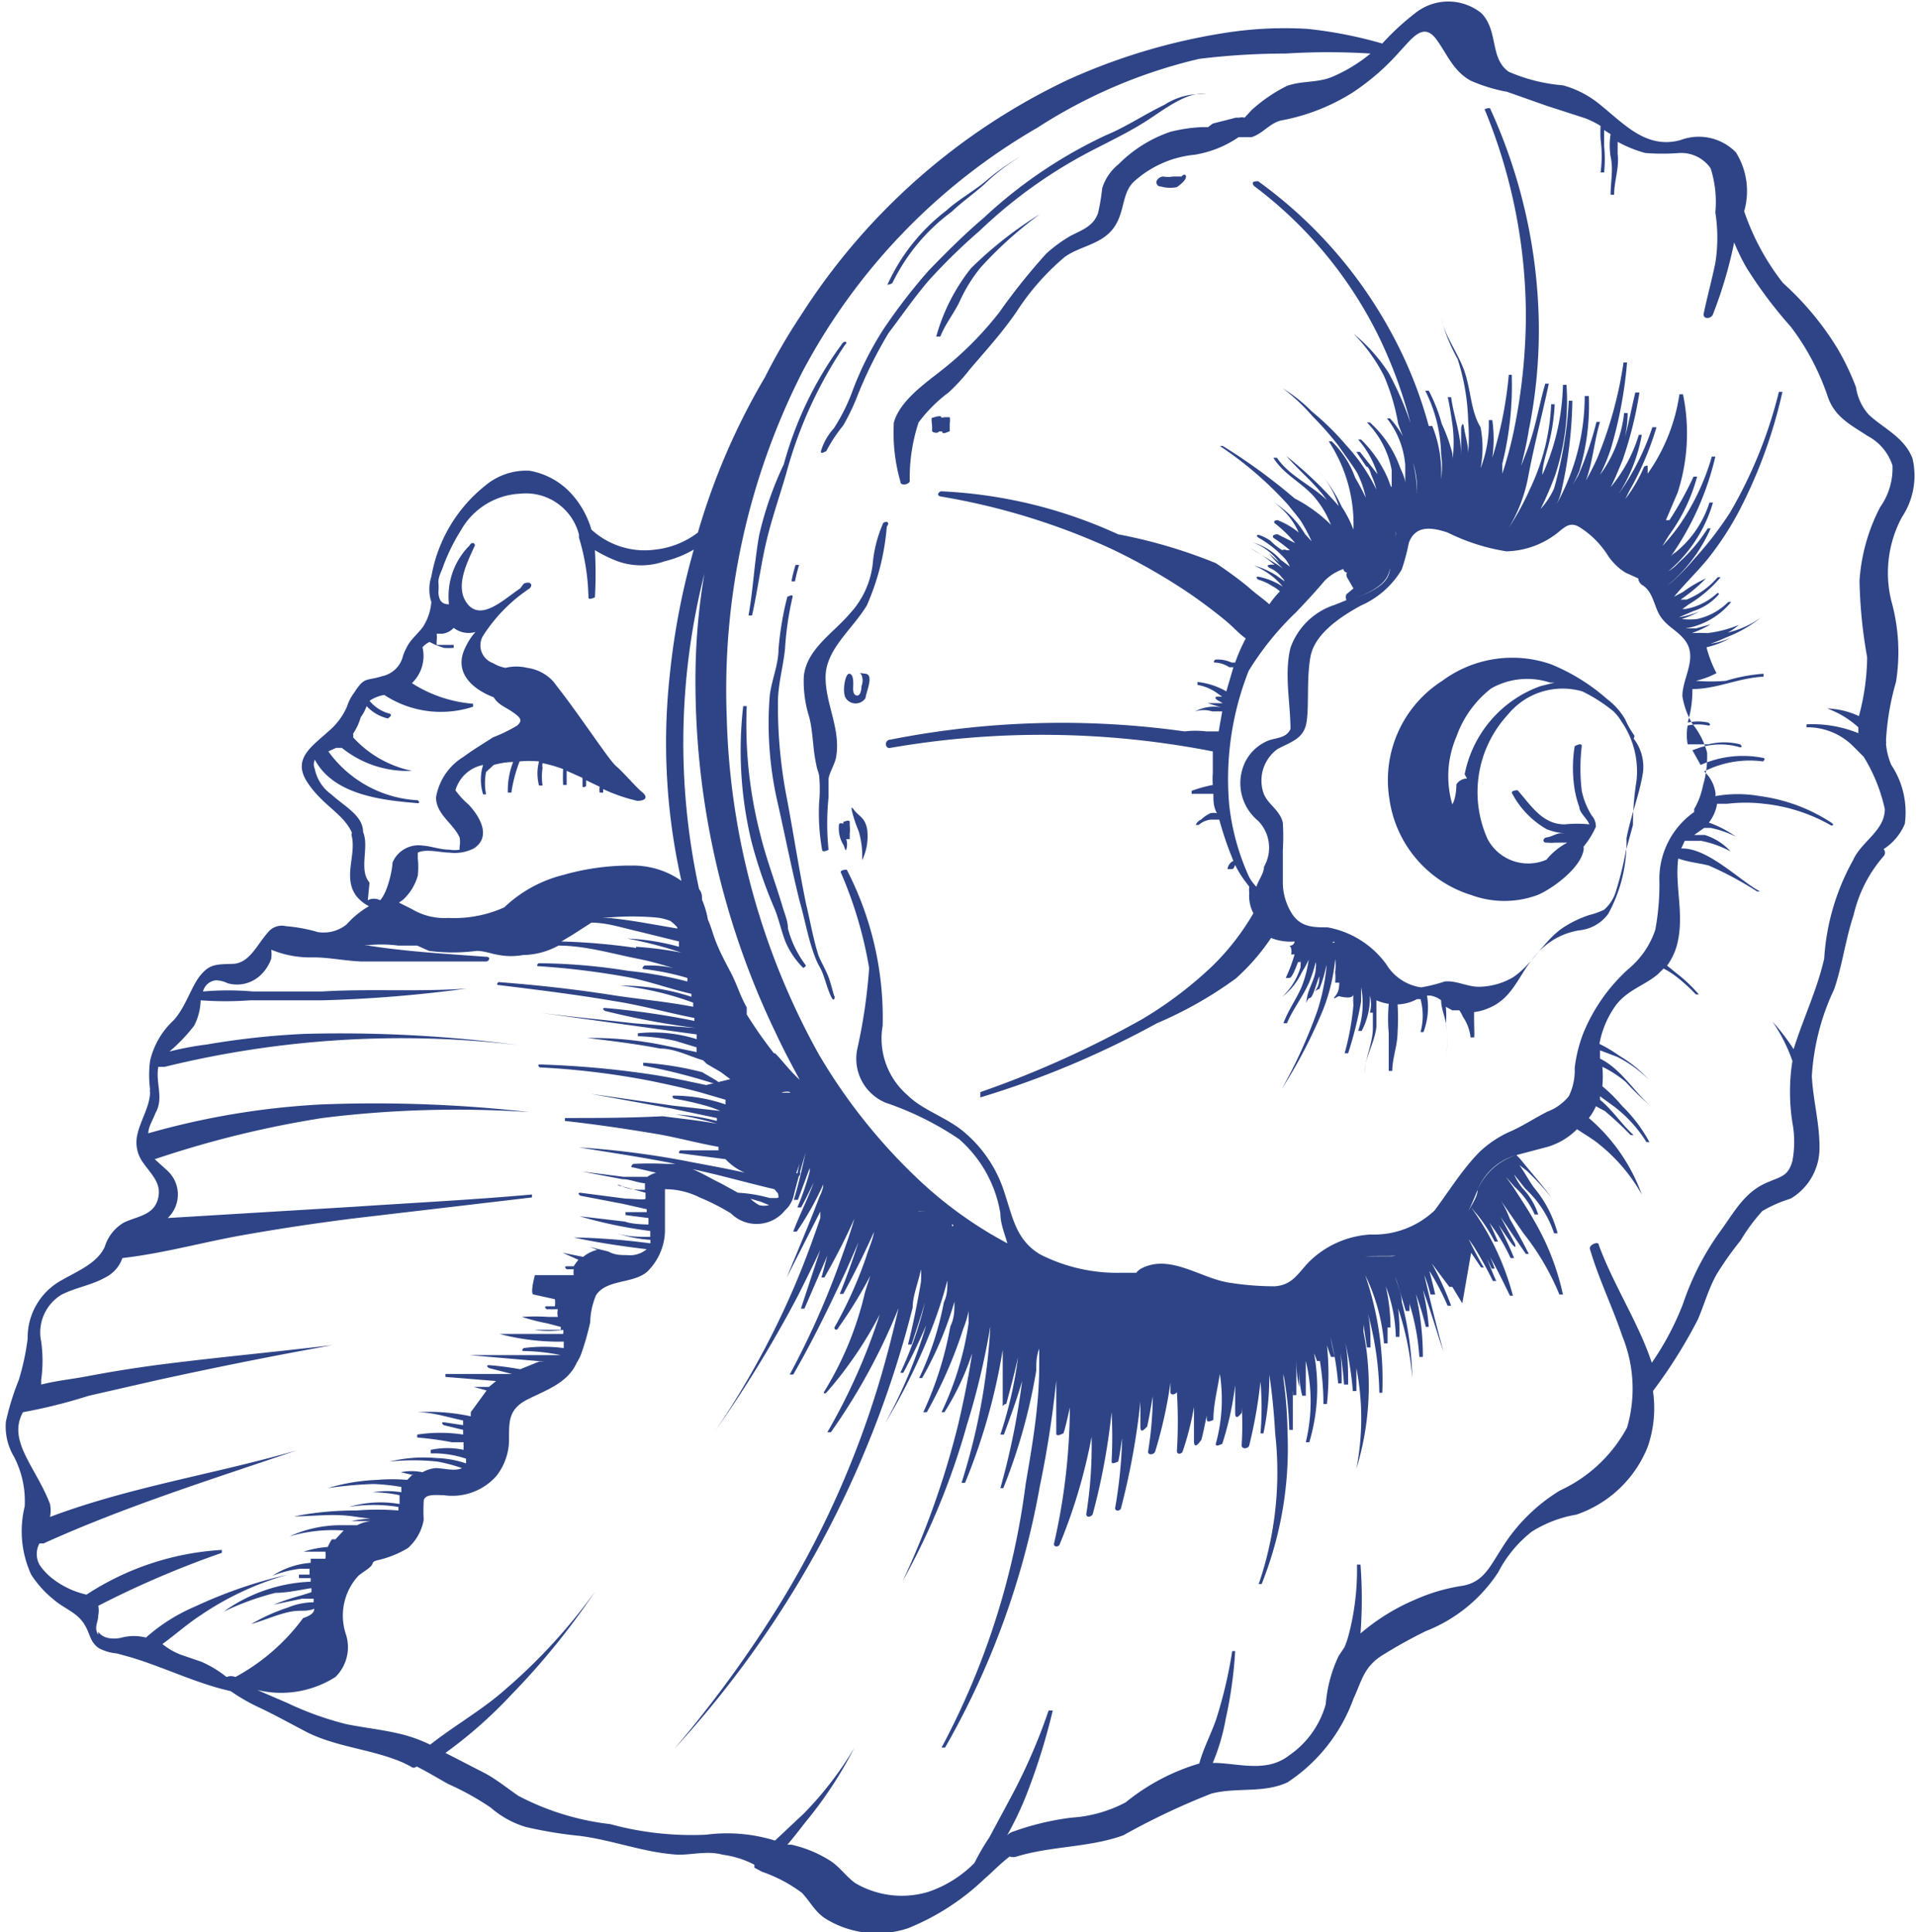 <?xml version="1.0" encoding="UTF-8"?> <svg xmlns="http://www.w3.org/2000/svg" viewBox="0 0 32.56 32.84"> <defs> <style>.cls-1{fill:#2e4487;}</style> </defs> <g id="Слой_2" data-name="Слой 2"> <g id="Layer_1" data-name="Layer 1"> <path class="cls-1" d="M15,8.91a2.19,2.19,0,0,0-.17.68,1.49,1.49,0,0,1-.39.84c-.28.33-.73.6-.78,1.06a2,2,0,0,0,.09.69c.06.23.06.46.1.7s.05.2.07.3a2.37,2.37,0,0,1,0,.46,3.59,3.59,0,0,0,.05.8c0,.06.12,0,.11,0a4.42,4.42,0,0,1,0-.89c0-.1,0-.2,0-.3s.11-.26.13-.39c.08-.48-.19-.91-.18-1.37s.46-.8.7-1.2a4.13,4.13,0,0,0,.34-1.34C15.15,8.84,15,8.86,15,8.91Z"></path> <path class="cls-1" d="M24.08.2a4.35,4.35,0,0,0-.59.54A7.24,7.24,0,0,0,22.21.49a6.54,6.54,0,0,0-1.4.07,10.29,10.29,0,0,0-2.67.8,10.93,10.93,0,0,0-4.53,4A10,10,0,0,0,13,6.41a11.45,11.45,0,0,0-1.14,2.64,1.45,1.45,0,0,1-.72.29A1.34,1.34,0,0,1,10.05,9a1.54,1.54,0,0,0-.36-.63A1.25,1.25,0,0,0,9,8a1.08,1.08,0,0,0-.75.25A2.53,2.53,0,0,0,7.33,9.8a.7.7,0,0,0,0,.43v0a.91.91,0,0,1-.14.42c-.07.1-.18.19-.25.3a1.11,1.11,0,0,0-.09.19.46.46,0,0,1-.35.35c-.28.09-.3,0-.48.28A.77.77,0,0,0,5.9,12a1.13,1.13,0,0,1-.32.43c-.27.25-.62.46-.36.86s.61.53.76.86a.11.11,0,0,0,0,.07c.07.32-.15.69.07,1a.63.63,0,0,0,.22.18h0a1.57,1.57,0,0,0-.38.31.62.62,0,0,1-.49.13,2.69,2.69,0,0,0-.54-.1h0a.3.3,0,0,0-.31.11c-.18.2-.31.52-.59.53s-.39,0-.55.19-.25.54-.46.77a1.35,1.35,0,0,0-.4.69,1.87,1.87,0,0,0,0,.48.09.09,0,0,0,0,.05c0,.23-.16.48-.21.7a.58.58,0,0,0,.1.51c.14.2.32.35.24.62s-.36.28-.58.39a.72.72,0,0,0-.32.41c-.13.28-.46.41-.72.56a1.11,1.11,0,0,0-.59,1,4.15,4.15,0,0,1-.15.7,4.48,4.48,0,0,0-.22.71,1,1,0,0,0,.14.6,1.64,1.64,0,0,1,.18.84,1.77,1.77,0,0,0,.11,1.16,1.79,1.79,0,0,0,.39.43c.16.14.36.2.49.38s.1.32.27.44a.8.8,0,0,0,.31.09l.25.07c.56.17,1.1.44,1.68.57a3.2,3.2,0,0,0,.51.29c.27.13.54.28.81.42.52.25,1.1.28,1.62.51l.12.06a.07.07,0,0,0,.1,0c.18.09.36.2.54.3a4.57,4.57,0,0,1,.72.4,1.61,1.61,0,0,0,.6.33,7.19,7.19,0,0,0,.91.15c.56.07,1.11.29,1.68.32.25,0,.5-.07.75,0a1.61,1.61,0,0,1,.54.17,0,0,0,0,0,0,.05h0l.13.07a2.46,2.46,0,0,1,.68.36c.15.16.22.33.42.45a1.67,1.67,0,0,0,1.38.15,4.09,4.09,0,0,0,1.3-.84c.14-.12.28-.27.43-.38a.17.17,0,0,0,.12,0c.59-.18,1.23-.15,1.81-.36a12.08,12.08,0,0,1,1.5-.71c.44-.11.88,0,1.29-.19A2.87,2.87,0,0,0,23,28.87c.14-.3.17-.52.46-.72a8.35,8.35,0,0,1,.77-.43,2.6,2.6,0,0,0,1.23-1,2.11,2.11,0,0,1,.57-.69,2.07,2.07,0,0,1,.76-.29A2,2,0,0,0,28,24.59a2,2,0,0,0,.09-.95,8.46,8.46,0,0,0,.76-1.21c.11-.25.18-.52.32-.77a5.56,5.56,0,0,1,.41-.58,3.08,3.08,0,0,1,.37-.5,2.26,2.26,0,0,1,.48-.21,1,1,0,0,0,.49-.88c0-.41-.11-.8-.13-1.2a4,4,0,0,1,.38-1.48c.14-.41.19-.84.33-1.26a2.31,2.31,0,0,1,.51-1,.09.09,0,0,0,0-.12.94.94,0,0,0,.36-.43,1.45,1.45,0,0,0-.23-1,1.19,1.19,0,0,1-.09-.36.09.09,0,0,0,0-.05v0a4.4,4.4,0,0,1,.17-1,3.22,3.22,0,0,0-.08-1.38,2,2,0,0,1,.18-1.42,1.27,1.27,0,0,0,.18-1c-.14-.36-.48-.5-.74-.74a.89.89,0,0,1-.22-.47,4.29,4.29,0,0,0-.31-.65,5,5,0,0,0-.93-1.12,4.11,4.11,0,0,1-.66-1.22,1.24,1.24,0,0,0-.14-1,.88.88,0,0,0-.94-.21c-.61.17-1-.32-1.43-.65a1.69,1.69,0,0,0-.57-.28,2.89,2.89,0,0,1-.92-.23c-.33-.23-.17-.7-.47-1A.9.9,0,0,0,24.08.2ZM6.28,15c-.19-.22,0-.6-.11-.86l0,0c0-.28-.31-.43-.54-.64a.7.7,0,0,1-.28-.43.2.2,0,0,1,0-.16c.32.6,1.14.69,1.75.74,0,0,.05,0,0-.05a2,2,0,0,1-1.52-.83l.13-.06.1,0A1.77,1.77,0,0,0,7,13.1s.06,0,0,0a1.86,1.86,0,0,1-1-.57.13.13,0,0,0,0-.06l0,0a1,1,0,0,0,.13-.28A.75.75,0,0,0,6.23,12a.71.71,0,0,0,.36.21s.12-.07,0-.09a.66.66,0,0,1-.31-.21.63.63,0,0,1,.25-.1,1.75,1.75,0,0,0,1.51.2s0-.05,0-.05A2.26,2.26,0,0,1,7,11.61.64.64,0,0,0,7.18,11l0,0a.34.34,0,0,1,.12-.09l.1.05.14.05a1,1,0,0,0,.17,0s0,0,0-.05l-.07,0-.09,0-.07,0-.06,0,0-.07a.43.43,0,0,0,0-.12h.1a.32.32,0,0,0,.19-.1l0,0a.41.41,0,0,0,.37.07,1.06,1.06,0,0,0-.17.26c-.21.42.11.71.48.85.08.13.19.16.32.25s.18.14.08.23a2.6,2.6,0,0,1-.41.2c-.17.11-.34.21-.5.33a1,1,0,0,0-.47.69c0,.29.29.44.4.68a.43.43,0,0,1,0,.16s0,.06,0,.05a.49.49,0,0,1-.17,0c-.16,0-.31-.06-.46-.07a.48.48,0,0,0-.51.29c0,.11-.08.5-.21.64a.22.22,0,0,0-.21,0Zm2.41-3.71ZM7,15.45l-.22-.11.07-.05a.88.88,0,0,0,.25-.41,1.35,1.35,0,0,0,0-.29s0-.07,0-.1v0h0c.14-.07.39,0,.54,0a.72.72,0,0,0,.41-.07c.31-.2.1-.55-.09-.75a1.26,1.26,0,0,1-.22-.24A.61.61,0,0,1,8.21,13a.84.84,0,0,0,0,.5s.05,0,.05,0a1,1,0,0,1,0-.38L8.39,13a1.26,1.26,0,0,1,.33-.05,1.33,1.33,0,0,0-.09.52s.06,0,.06,0a2.44,2.44,0,0,1,.14-.53,1.76,1.76,0,0,1,.33,0h0a.81.81,0,0,0,0,.41s.06,0,.06,0a1,1,0,0,1,0-.3.19.19,0,0,1,0-.08,2.3,2.3,0,0,1,.35.1,2.45,2.45,0,0,0,0,.27s.06,0,.06,0,0-.16,0-.24l.27.12s0,.1,0,.14.06,0,.06,0v-.1l.23.11a.36.36,0,0,0,0,.1s.06,0,.06,0v-.06a2.86,2.86,0,0,0,.58.2c.14,0,.19-.06.08-.15s-.32-.34-.44-.44-.6-.84-1-1.35l-.06-.08h0a.73.73,0,0,0-.45-.24.78.78,0,0,0-.37,0h0a.6.6,0,0,1-.21-.08.32.32,0,0,1-.18-.45A2.72,2.72,0,0,1,9,10c.07-.07,0-.13-.1-.08L8.84,10c-.26.17-.65.56-.89.27s0-.73.12-1c0-.05-.06-.06-.09,0a1.22,1.22,0,0,0-.35,1c-.11,0-.17-.05-.18-.2a1.1,1.1,0,0,0,0-.18c0-.1.06-.19.09-.29A3.37,3.37,0,0,1,7.84,9a1.22,1.22,0,0,1,1-.61.93.93,0,0,1,1,.7.17.17,0,0,0,0,.05A3.72,3.72,0,0,1,10,10.15c0,.06.11,0,.11,0a7.18,7.18,0,0,0,0-.8,2.35,2.35,0,0,0,.39.19,1.19,1.19,0,0,0,.79,0,1.87,1.87,0,0,0,.5-.2,12.35,12.35,0,0,0-.41,2.15,10.65,10.65,0,0,0,.2,3.48,1.43,1.43,0,0,0-.85-.26,4.11,4.11,0,0,0-1.16.16,2.23,2.23,0,0,0-1,.55,2.07,2.07,0,0,1-.95.18A1.08,1.08,0,0,1,7,15.45Zm6.4,3.12s0,0-.09,0S13.43,18.53,13.43,18.57Zm.18.22h0a.1.1,0,0,1-.05,0,.1.1,0,0,0,.05,0Zm-.87,1.57.21.06.15.06a.33.33,0,0,1-.17,0A.72.72,0,0,1,12.74,20.36Zm.49,0-.12,0a2.44,2.44,0,0,0-.54-.09h0l-.29-.16c-.15-.07-.31-.17-.48-.24.47.1.92.23,1.39.34l.06.07A.31.31,0,0,1,13.23,20.35Zm.95-.87a0,0,0,0,1,0,0v0Zm-2-2.42,0,0Zm0,.05h0Zm.38,1.27a1.76,1.76,0,0,1,.09.2h0A1.76,1.76,0,0,0,12.63,18.38Zm1,1.55h0l.06-.17a2,2,0,0,0-.05.24S13.6,20,13.6,19.93Zm0-.16v0S13.59,19.78,13.59,19.77Zm2.07.81h0a.17.17,0,0,1,.12,0A.26.26,0,0,0,15.66,20.58Zm-.11,0,0,0,0,0h0Zm.85.41s0,0,0,0,0,0,0,0a.44.44,0,0,1,.07.19A.44.44,0,0,0,16.4,21Zm.2.07a0,0,0,0,1,.06,0A0,0,0,0,0,16.6,21.06Zm7.12.28c-.16,0-.31,0-.47,0C23.41,21.34,23.56,21.35,23.72,21.34ZM16.34,21a.37.37,0,0,0,0-.15.08.08,0,0,0-.06,0,.08.08,0,0,1,.06,0A.37.37,0,0,1,16.34,21Zm-.16-.13h0s0-.05,0-.07,0-.05-.05-.05,0,0,.05.05S16.17,20.83,16.18,20.85Zm-.86-.57h0Zm-1.91-1.67s.07,0,.08,0S13.45,18.6,13.41,18.61Zm-.14-.36s-.08,0-.12,0,.11,0,.12,0,.06,0,.07,0S13.3,18.25,13.27,18.25Zm-.11-.36a7.37,7.37,0,0,1-.47-.67l0-.12c-.11-.19-.17-.4-.27-.59s-.17-.32-.24-.49-.09-.28-.15-.41a1.52,1.52,0,0,0-.1-.34c0-.06,0-.12-.05-.18a11.7,11.7,0,0,1,.09-5.36,10.83,10.83,0,0,0-.15,1.61,13.77,13.77,0,0,0,1.37,6.21c.12.26.26.52.4.78C13.41,18.19,13.28,18,13.16,17.89Zm-2.35-1.8A10.72,10.72,0,0,0,9.54,16l.2-.12.31-.2,0,0c.27,0,.53.09.8.15l.69.17a.29.29,0,0,0,0,.09,3.93,3.93,0,0,0-.88-.14s-.05,0,0,0a6.89,6.89,0,0,1,.92.24v0A6.18,6.18,0,0,0,10.81,16.09Zm.7-.33-.58-.1q-.35-.06-.69-.09l.13,0a4.7,4.7,0,0,1,.75,0,.9.9,0,0,1,.27.06A.66.66,0,0,1,11.51,15.76Zm-9.84,12c-.08-.12,0-.21,0-.33a.41.41,0,0,0,0-.16,16.18,16.18,0,0,1,2.1-.9s0-.06,0-.05a4.7,4.7,0,0,0-2.3.76l0,0a1.46,1.46,0,0,1-.6-.29,1,1,0,0,1-.2-.22.38.38,0,0,1,0-.36l.07,0c1.39-.63,2.86-1.09,4.3-1.58,0,0,0,0,0,0-1.38.4-2.84.62-4.19,1.13a.57.57,0,0,0,0-.22C.61,24.93.12,24.49.39,24h0a9.17,9.17,0,0,0,1.12-.28l1.14-.26c1-.22,2-.42,3-.6,0,0,0,0,0,0-1,.12-2,.21-3,.34-.37.05-.75.11-1.12.18s-.55.08-.83.15l0-.08a2.35,2.35,0,0,0,0-.65A.75.75,0,0,1,1.05,22c.24-.12.51-.16.74-.29a.58.58,0,0,0,.29-.33h0c.7-.08,1.37-.27,2.05-.39s1.23-.2,1.85-.28l3.06-.36s0-.06,0-.05c-1,.09-2,.14-3.05.21l-3.14.19a.55.55,0,0,0,0-.8l-.22-.2A17.34,17.34,0,0,1,5.48,19,18.41,18.41,0,0,1,9,18.9s.05,0,0,0a23.37,23.37,0,0,0-3.55-.13,13.2,13.2,0,0,0-2.93.49c0-.11.08-.23.12-.34.15-.26,0-.51.05-.79v0H2.8a16.88,16.88,0,0,1,6-.37s0,0,0,0a23.06,23.06,0,0,0-3.62-.19,13.37,13.37,0,0,0-1.66.18,5.23,5.23,0,0,0-.64.12,2.89,2.89,0,0,0,.42-.44A1,1,0,0,0,3.41,17,5.73,5.73,0,0,0,4.25,17l1.22,0a22.45,22.45,0,0,0,2.46-.2s0,0,0,0c-.82.06-1.64,0-2.46.05H4.3a4.85,4.85,0,0,0-.85,0,.25.25,0,0,1,.22-.19.49.49,0,0,1,.2.05.58.58,0,0,0,.57-.15.69.69,0,0,0,.17-.27.66.66,0,0,0,0-.15,1.72,1.72,0,0,0,.71.13c.27,0,.55.06.82.07.71,0,1.41,0,2.12,0,.05,0,.09-.08,0-.08-.69-.05-1.37-.09-2-.19l-.13,0,.06,0a2.26,2.26,0,0,1,.58,0l.32,0,.2.09a3.13,3.13,0,0,0,.81,0c.13,0,.25.05.38.07a1.14,1.14,0,0,0,.41,0,1.28,1.28,0,0,0,.6-.16c.46,0,.92.14,1.38.23.26.05.52.14.78.21v0h0a1.86,1.86,0,0,0-.7-.1s-.07.06,0,.06a4.29,4.29,0,0,1,.73.15.13.13,0,0,1,0,.06,6.55,6.55,0,0,0-1-.18,9.87,9.87,0,0,0-1.53-.13s-.05.05,0,.05a13.22,13.22,0,0,1,1.54.19c.35.07.71.2,1.06.28v.05a3.87,3.87,0,0,0-1.21-.19s-.06,0,0,0a5.1,5.1,0,0,1,1.24.29s0,0,0,.07c-.46-.09-.94-.13-1.38-.2-.64-.1-1.28-.17-1.93-.22,0,0-.05.05,0,.05.65.08,1.31.16,1.95.27.46.07.92.2,1.38.29v.05a13.25,13.25,0,0,0-1.52-.22s-.07,0,0,.05a13.47,13.47,0,0,0,1.54.29v0l-1.05-.08c-.53-.06-1.07-.11-1.6-.18,0,0-.06,0,0,0l2.67.37v.08a2.48,2.48,0,0,0-1-.1s0,0,0,.05a3.4,3.4,0,0,1,.64.08l.36.11a.24.24,0,0,0,0,.08l-.58-.12a6.1,6.1,0,0,0-1.28-.12s-.06,0,0,0c.41.05.83.1,1.24.18.25,0,.49.13.73.2l0,0,.06.06.24.14.16.12h0l.27.08h0l-.27-.08v0s0,.1,0,.17,0-.11,0-.17L12,18.44c-.33-.07-.65-.14-1-.19a16.14,16.14,0,0,0-1.83-.16s-.05,0,0,.05a13.36,13.36,0,0,1,1.89.23c.29.06.57.12.86.2l.41.12a.54.54,0,0,0,0,.08h0a2.71,2.71,0,0,0-.88-.15s-.05,0,0,.05a5.23,5.23,0,0,1,.54.12,1.84,1.84,0,0,1,.25.09s0,0,0,0l-.8-.09-1.4-.2s-.07,0,0,0l1.38.25.76.16a.09.09,0,0,1,0,.05,3.4,3.4,0,0,0-.7-.11s0,0,0,0a5.25,5.25,0,0,1,.71.16v0c-.31-.06-.63-.09-.93-.13C10.67,19,10.14,19,9.6,19c0,0,0,0,0,.05.54.06,1.08.14,1.61.23.33.06.66.15,1,.21l0,.06c-.22,0-.45,0-.65,0,0,0-.05.05,0,.05l.77.1a.94.94,0,0,0,.33.23c-.35-.08-.71-.14-1.06-.21a14.85,14.85,0,0,0-1.76-.22s-.05,0,0,0c.55.09,1.1.17,1.64.28l-.15,0a5.66,5.66,0,0,0-.57,0s-.07.06,0,.06l.39.09A.48.48,0,0,0,11,20l-.4,0-.71-.09s-.06,0,0,0l.69.13c.13,0,.25.06.38.07l0,.11c-.13,0-.26,0-.39-.06s-.06,0,0,0l.4.11s0,.07,0,.1-.23,0-.34,0l-.77-.1s-.06,0,0,.05l.73.14.4.09v.05h-.36s0,0,0,.05l.39.05s0,.11,0,.11-.27,0-.4-.05l-.77-.09s-.06,0,0,0a7.73,7.73,0,0,0,1.2.25v.1c-.21,0-.41,0-.62-.08,0,0-.06,0,0,0a2.21,2.21,0,0,0,.62.13.13.13,0,0,1,0,.06,11.38,11.38,0,0,0-1.3-.1s-.05,0,0,0c.41.09.83.15,1.24.2a.44.44,0,0,1-.33.1c-.11,0-.21,0-.32-.06l-.32-.08s-.07,0,0,0l.13.05a.6.6,0,0,0-.24.12l-.35-.07s-.06,0,0,0l.27.12a.76.76,0,0,0-.08.11l-.12,0s-.06,0,0,.05l.12,0a.36.36,0,0,0,0,.1H9.09S9,22,9.07,22l.36.08a.49.49,0,0,1,0,.12H9.29s-.06,0,0,.05l.19,0a.31.31,0,0,0,0,.13l-.17,0a3.27,3.27,0,0,0-.44,0s-.05,0,0,0a3.39,3.39,0,0,0,.43.11l.23.06v.05l-.45,0s-.05,0,0,0a1.63,1.63,0,0,0,.49,0,.15.15,0,0,1,0,.07l-.41,0c-.22,0-.45,0-.67,0,0,0-.05,0,0,0a3.92,3.92,0,0,0,1.09.13l0,.11a2.59,2.59,0,0,0-.68,0s-.06.05,0,.05a3.38,3.38,0,0,1,.63.07l0,0c-.52,0-1,0-1.55,0,0,0,0,0,0,0l1.27.11-.09,0-.32.13a5.15,5.15,0,0,0-.53-.07s-.07,0,0,.05l.39.1h0c-.38,0-.76,0-1.13,0,0,0,0,.05,0,.05l.86.07-.12.1-.26,0s0,0,0,0l.22.06L8,24a.8.8,0,0,0-.3-.06s0,0,0,0A.77.77,0,0,1,8,24l0,.07A3.32,3.32,0,0,0,7.09,24s0,0,0,0c.27,0,.53.09.78.14,0,0,0,.05,0,.08l-.33-.05s-.06,0,0,.05l.33.08s0,.06,0,.08a2.56,2.56,0,0,0-.78,0s0,0,0,.05a5.59,5.59,0,0,1,.59.08l.2,0a.17.17,0,0,0,0,.07.13.13,0,0,0,0,.06,1.32,1.32,0,0,0-.56,0s0,.06,0,.06a1.71,1.71,0,0,1,.6.09s0,.06,0,.08a1.69,1.69,0,0,0-.49-.09,2.45,2.45,0,0,0-.81.06s0,.05,0,0a3.75,3.75,0,0,1,.82,0,2.75,2.75,0,0,1,.41.11h0c-.12.06-.31,0-.45,0a.57.57,0,0,0-.22.07.94.94,0,0,0-.37,0s-.05,0,0,0l.22.05H7l-.08.08a3,3,0,0,0-.51,0,3.36,3.36,0,0,0-.84.14s0,.05,0,0a6.85,6.85,0,0,1,.78-.07,3.56,3.56,0,0,1,.47.05l0,.09a1.61,1.61,0,0,0-.49,0s0,0,0,0a2.31,2.31,0,0,1,.46.05l0,.08a.64.64,0,0,1,0,.07,1.91,1.91,0,0,0-.86.05s0,.05,0,0a2.61,2.61,0,0,1,.84,0s0,0,0,.06a4.35,4.35,0,0,0-.71,0,5.36,5.36,0,0,0-1.06.1s0,0,0,0c.32,0,.65-.05,1,0s.48.06.73.08a.05.05,0,0,0,0,0h0a1.77,1.77,0,0,0-.76,0s0,0,0,0l.33,0a.68.68,0,0,0-.23.07l-.29,0a2.11,2.11,0,0,0-.86.19s0,0,0,0a2.61,2.61,0,0,1,.92-.1l-.14.15-.23,0s0,0,0,0l.17,0a.83.83,0,0,0-.07.13,1.75,1.75,0,0,0-.41.08,0,0,0,0,0,0,0h.37a.5.5,0,0,1,0,.12H5.13s0,0,0,0l.15,0v.07a1.36,1.36,0,0,0-.65.22s0,0,0,0a1.91,1.91,0,0,1,.47-.12h.16s0,.07,0,.1l-.18,0s0,.06,0,.06h.2v.06a2.72,2.72,0,0,0-1.48.51s0,0,0,0a4.63,4.63,0,0,1,.88-.32c.2,0,.41-.05.61-.08a.19.19,0,0,1,0,.07l-.16.05a4.5,4.5,0,0,0-.48.16s0,.05,0,0l.48-.1.2,0,0,.06a1.19,1.19,0,0,0-.44.09,3.17,3.17,0,0,0-.62.28s0,0,0,0c.21-.06.41-.15.62-.2s.3,0,.45-.06c0,.08-.08.12-.19.16A3.48,3.48,0,0,1,4,28.5a.2.2,0,0,0-.15,0,1.9,1.9,0,0,0-.43-.26l-.35-.12a1.15,1.15,0,0,1-.31-.18c.22-.16.42-.34.65-.49a5.12,5.12,0,0,1,1.48-.69s0-.06,0,0a7.87,7.87,0,0,0-1.57.54,3.06,3.06,0,0,0-.84.53.82.82,0,0,0-.41,0C2,27.85,1.77,27.88,1.67,27.73Zm10.86-9.18h0ZM24.41.67c.19.26.28.53.58.7a2.77,2.77,0,0,0,.62.19l.68.24.65.21a1.58,1.58,0,0,1,.26.13,2.08,2.08,0,0,0,0,.23,2.1,2.1,0,0,1,0,.56s.05,0,.06,0a2.26,2.26,0,0,0,0-.45c0-.08,0-.17,0-.27l.11.07a1.2,1.2,0,0,0,0,.38c.05.22,0,.43,0,.65,0,0,.06,0,.06,0,0-.23.09-.46.06-.69,0-.06,0-.13,0-.21a2.11,2.11,0,0,0,.47.19,3.71,3.71,0,0,0,.58,0,.61.61,0,0,1,.53.26,1.89,1.89,0,0,1,.08.75,2.76,2.76,0,0,1,0,.86c-.06.29-.14.58-.2.87,0,.1.14.07.16,0a7.42,7.42,0,0,0,.36-1.22,3.42,3.42,0,0,0,.21.43,7.43,7.43,0,0,0,.75,1,4.12,4.12,0,0,1,.63,1.19c.12.35.39.48.68.67a.87.87,0,0,1,.42.5,1.14,1.14,0,0,1-.21.71,3.16,3.16,0,0,0-.35,1.25,8.18,8.18,0,0,0,.13,1.3,4,4,0,0,1-.14,1,1.38,1.38,0,0,0-.54-.13s0,0,0,0a1.6,1.6,0,0,1,.53.32v.1a2.07,2.07,0,0,0-.88-.15s0,.05,0,.05a1.1,1.1,0,0,1,.78.31l.19.19a2.83,2.83,0,0,1,.36.89c0,.37-.4.55-.54.87A3.92,3.92,0,0,0,31,16.29c-.12.53-.35,1-.52,1.54a3.62,3.62,0,0,0-.36-.47s-.07,0,0,0a2.82,2.82,0,0,1,.34.67,3.36,3.36,0,0,0,0,1.05,1.78,1.78,0,0,1,0,.65c-.07.25-.18.26-.39.35-.42.16-.59.51-.84.85a4.62,4.62,0,0,0-.63,1.23,4.79,4.79,0,0,1-.53,1c-.22-.67-.65-1.32-.9-2,0-.08-.18,0-.15.07.15.51.39,1,.55,1.48a2.36,2.36,0,0,1,.08,1.55,2.46,2.46,0,0,1-1.14,1.07,3,3,0,0,0-1,1c-.19.29-.3.56-.66.62a3.11,3.11,0,0,0-.79.23,3.57,3.57,0,0,0-.94.58,7.75,7.75,0,0,0,0-1.17s-.06,0-.06,0a4.35,4.35,0,0,1-.14,1.19,1.72,1.72,0,0,1-.07.21l-.1.15a2.32,2.32,0,0,0-.22.82,1.56,1.56,0,0,1-.62.87c-.37.29-.81.15-1.24.13h-.06a3.55,3.55,0,0,0,.22-.75,7.24,7.24,0,0,0,.16-1.15s-.05,0-.05,0a7.67,7.67,0,0,1-.27,1.15c-.08.24-.22.5-.29.76a3.59,3.59,0,0,0-1.25.66,2.27,2.27,0,0,1-.92.26,4.59,4.59,0,0,0-1,.24.22.22,0,0,0-.14.14l0,0a5.85,5.85,0,0,0,.35-.71,10.75,10.75,0,0,0,.47-1.49s-.06,0-.07,0a9.88,9.88,0,0,1-.65,1.49l-.36.67a3.7,3.7,0,0,0-.25.43,2,2,0,0,1-.78.49,1.56,1.56,0,0,1-1.25-.15c-.15-.11-.26-.27-.41-.37a2.07,2.07,0,0,0-.67-.28l-.07,0c.14-.16.27-.34.37-.46a6.9,6.9,0,0,0,.77-1.19s0,0,0,0a5.85,5.85,0,0,1-.86,1.12l-.49.46A2.75,2.75,0,0,0,12,31.18,5.25,5.25,0,0,1,10.37,31a4.43,4.43,0,0,1-1.56-.48c-.19-.13-.36-.27-.56-.38l-.68-.35a7.71,7.71,0,0,0,1.13-1,12.33,12.33,0,0,0,1.41-1.74s0,0,0,0a9.46,9.46,0,0,1-1.51,1.65c-.39.35-.87.62-1.29.95a2.47,2.47,0,0,0-.54-.19c-.3-.07-.6-.1-.89-.16a5.36,5.36,0,0,1-1-.36l-.51-.22a1.72,1.72,0,0,0,1.33-.22.71.71,0,0,0,.18-.72,1,1,0,0,1,.21-1c.07-.06.15-.1.21-.16s0-.08.14-.11a1.74,1.74,0,0,0,.49-.2.83.83,0,0,0,.27-.48,3,3,0,0,1,0-.31c0-.14.22-.11.34-.11a1,1,0,0,0,.89-.32,1,1,0,0,0,.22-.65c0-.3,0-.5.32-.66s.68-.28.83-.62A.77.77,0,0,0,9.88,23a4.61,4.61,0,0,0,.15-.53,1.23,1.23,0,0,1,.1-.46c.18-.27.61-.19.86-.39a1,1,0,0,0,.31-.68c0-.15,0-.31,0-.47s0-.13,0-.19l0-.07v0a1.31,1.31,0,0,1,.59.14,3.78,3.78,0,0,1,.53.27.62.62,0,0,0,.92-.05.49.49,0,0,0,.15-.26h0l0,0c.06-.24.13-.48.2-.72-.06.27-.12.54-.2.8,0,0,.06,0,.07,0l.2-.54h0l0,0a0,0,0,0,0,0,0v.06a4.39,4.39,0,0,1-.21.61s.05,0,.06,0,.15-.28.22-.43h0c-.1.28-.24.55-.35.84,0,0,0,0,.06,0a5.27,5.27,0,0,0,.45-.8c0,.09-.05.17-.08.25-.17.45-.36.89-.54,1.33,0,0,0,0,0,0l.57-1.12,0,.11c-.15.44-.31.87-.5,1.3a14.45,14.45,0,0,1-1.28,2.31s0,0,0,0a20.61,20.61,0,0,0,1.4-2.29c.13-.26.26-.52.38-.78l-.33,1s0,0,.06,0l.39-.9-.1.37s0,0,.05,0a11.15,11.15,0,0,0,.51-1c-.08.28-.18.55-.28.83a14.09,14.09,0,0,1-.82,1.82s0,0,.06,0c.33-.57.62-1.17.9-1.77l.21-.48c-.1.3-.2.59-.32.88,0,0,0,0,.06,0,.19-.35.37-.71.53-1.07l0-.07c0,.17-.09.34-.14.51a7.21,7.21,0,0,1-.54,1.2c0,.05.05.05.07,0a7.65,7.65,0,0,0,.54-.88l-.09.28A5.63,5.63,0,0,1,14,23.66s0,.05.05,0a6.69,6.69,0,0,0,.9-1.32,10.26,10.26,0,0,1-.89,2s0,0,.06,0a10.3,10.3,0,0,0,1.15-2.11c-.1.44-.21.87-.34,1.3a16,16,0,0,1-1.69,3.75,20.3,20.3,0,0,1-1.78,2.44s0,0,0,0a17.34,17.34,0,0,0,4.05-7.5c0-.21.1-.43.14-.65a1.46,1.46,0,0,1,0,.22c-.06.35-.13.71-.22,1.06,0,0,0,0,.06,0,.08-.24.16-.48.23-.72a6.09,6.09,0,0,1-.42,1.2s0,0,.05,0q.21-.39.39-.81a8.43,8.43,0,0,1-.7,1.67s0,0,0,0a10.44,10.44,0,0,0,.82-1.68q.14-.37.24-.75c0,.13,0,.25-.06.37a5.27,5.27,0,0,1-.42,1.29s0,0,.05,0a6,6,0,0,0,.55-1.3v0c0,.14,0,.28-.07.42A5.9,5.9,0,0,1,15.69,24s0,0,.06,0a7.74,7.74,0,0,0,.62-1.42,1.71,1.71,0,0,0,.09-.3l0,.21A5.28,5.28,0,0,1,16,24s0,0,.05,0a4.5,4.5,0,0,0,.47-1c-.06.4-.14.79-.23,1.18a14.34,14.34,0,0,1-.95,2.69s0,0,0,0a12.23,12.23,0,0,0,1.09-2.65,12.86,12.86,0,0,0,.4-1.68,10.65,10.65,0,0,1-.49,2.66s.05,0,.06,0a10.26,10.26,0,0,0,.64-2.26c0,.23,0,.46,0,.68,0,0,0,0,0,0s0,.16,0,.24,0,0,.06,0c.07-.26.14-.52.2-.79A7,7,0,0,1,17,24.38s.05,0,.06,0c.11-.3.22-.6.31-.91A12.49,12.49,0,0,1,17,25.29s0,0,.05,0a9.54,9.54,0,0,0,.56-2c0-.12,0-.24.05-.37,0,.1,0,.2,0,.3,0,.68-.12,1.35-.23,2A13,13,0,0,1,16,29.7s0,0,.06,0a13.76,13.76,0,0,0,1.61-4.44,17.75,17.75,0,0,0,.28-1.8c0,.3,0,.6,0,.9,0,.07.11,0,.12,0s.08-.29.11-.44V24a10.55,10.55,0,0,1-.27,2.24c0,.06.09.05.1,0a9.24,9.24,0,0,0,.54-1.82,7.28,7.28,0,0,1-.09,1.31c0,.07.09.05.11,0A11.09,11.09,0,0,0,18.89,24a7.85,7.85,0,0,1,0,.84c0,.06.1,0,.11,0s.05-.27.07-.4a8.13,8.13,0,0,1-.12,1.19c0,.06.09.05.1,0a12.26,12.26,0,0,0,.33-1.81c0,.15,0,.29,0,.43s.1,0,.11,0,.07-.34.1-.52a6.07,6.07,0,0,1-.08.94c0,.07.1.05.12,0a7.62,7.62,0,0,0,.26-1.17v.16c0,.05.07.05.11,0a8.19,8.19,0,0,1,0,1c0,.07.09.05.1,0a4.85,4.85,0,0,0,.19-.75h0c0,.19,0,.38,0,.57s.11,0,.12,0,.07-.29.1-.44a.28.28,0,0,0,0,.09c0,.06.11,0,.11,0,0-.26.07-.52.11-.78a2.82,2.82,0,0,1-.07,1.19c0,.06.09,0,.11,0a5.34,5.34,0,0,0,.22-1c0,.15,0,.31,0,.47s.11,0,.11,0a.86.86,0,0,0,0-.13,5.27,5.27,0,0,1,0,.68c0,.08.12.06.13,0a8.15,8.15,0,0,0,.19-1.08,5.17,5.17,0,0,1,0,.88s.05,0,.05,0a4.62,4.62,0,0,0,.1-1c.05.33.08.65.1,1a5.86,5.86,0,0,1-.28,2.56s.05,0,.05,0a6.2,6.2,0,0,0,.44-2.56,7.28,7.28,0,0,0-.07-.93l0,0v-.08a6.13,6.13,0,0,1,.1.95s.06,0,.06,0c0-.22,0-.44,0-.66a.17.17,0,0,1,0,.07s.06,0,.06,0c0-.23,0-.47,0-.7,0,.18,0,.37.05.56,0,0,0,0,0,0s0-.25,0-.39c0,.18,0,.35.05.54,0,0,.06,0,.06,0,0-.19,0-.39,0-.59a2.93,2.93,0,0,1,0,1.38s0,0,.06,0a3.22,3.22,0,0,0,.08-1.51,1.12,1.12,0,0,1,.05.13s0,0,.05,0a4.49,4.49,0,0,1,.06.73s.05,0,.06,0a4.89,4.89,0,0,0,0-1,1.59,1.59,0,0,0,.07.2s.06,0,.06,0-.05-.22-.07-.33a4.88,4.88,0,0,1,.13.78s.06,0,.06,0c0-.23,0-.45-.05-.67a5.43,5.43,0,0,1,.09.69s.07,0,.07,0c0-.24,0-.48-.05-.72a5.74,5.74,0,0,1,.13.83s.06,0,.06,0,0-.26,0-.39a4.47,4.47,0,0,1,0,1.71s0,0,0,0A4.78,4.78,0,0,0,23,22h0l0,.09c0,.05,0,.09,0,.13v0c0,.14.07.28.11.43s.06,0,.06,0,0-.09,0-.14l.06.39s.06,0,.06,0c0-.23,0-.47-.08-.7a5.44,5.44,0,0,1,.23,1.47s.05,0,.05,0a5.49,5.49,0,0,0-.29-2,3.28,3.28,0,0,1,.32,1.16s.06,0,.06,0v-.27s.05,0,.05,0a3.27,3.27,0,0,0-.08-.7v0a2.53,2.53,0,0,1,.17.86s.06,0,.06,0a3,3,0,0,0-.05-.67.42.42,0,0,0,0,.1,5,5,0,0,1,.27,1.27s0,0,0,0a5.66,5.66,0,0,0-.18-1.3c0-.13-.07-.28-.11-.42h0v0c.07.19.12.39.18.58,0,0,.07,0,.06,0a.59.59,0,0,0,0-.13,3.86,3.86,0,0,1,.17.91s.06,0,.06,0a4.81,4.81,0,0,0-.12-1.07,5.18,5.18,0,0,1,.17.56s.05,0,.05,0a4.14,4.14,0,0,0-.1-.63v0c.13.34.23.7.35,1.05,0,0,.06,0,0,0q-.18-.66-.33-1.32a1.66,1.66,0,0,0-.06-.21.3.3,0,0,1,0,.08,2.48,2.48,0,0,1,.17.48s.08,0,.08,0-.06-.26-.1-.4l.08.12s.06,0,0,0l-.06-.15a.21.21,0,0,1,0,.06,4.25,4.25,0,0,1,.29.56s.07,0,.06,0a5.17,5.17,0,0,0-.33-.72l.3.4s0,0,.05,0l.17.28s.07,0,0,0L25,21.29l.17.25s.07,0,.05,0-.26-.47-.26-.48l.09.13a6.55,6.55,0,0,1,.32.58s.07,0,.06,0-.11-.25-.16-.38l.08.17s.06,0,.05,0a1.67,1.67,0,0,0-.08-.2c.13.22.23.44.34.66,0,0,.05,0,.05,0A4.51,4.51,0,0,0,25,20.52h0l.11.13a2.66,2.66,0,0,1,.29.45s.07,0,.06,0-.09-.21-.15-.32a3.08,3.08,0,0,1,.36.6s.07,0,.06,0c-.1-.25-.22-.48-.34-.72a1.4,1.4,0,0,0-.1-.16h0l0,.05c.13.19.25.38.38.56s.07,0,.06,0l-.23-.43.43.63s.07,0,.05,0c-.1-.2-.21-.4-.32-.59a1.77,1.77,0,0,0-.15-.31l.38.55A4.32,4.32,0,0,1,26.5,22s.06,0,.06,0a4.26,4.26,0,0,0-.48-1.24c-.11-.2-.24-.39-.36-.58L25.59,20l.15.17a1.41,1.41,0,0,1,.34.47s.07,0,.06,0a1.15,1.15,0,0,0-.27-.45,1.09,1.09,0,0,1-.14-.23l.19.24a1.81,1.81,0,0,1,.49.76s.07,0,.06,0a2,2,0,0,0-.38-.75c-.09-.11-.17-.27-.27-.41l.13.1a4.58,4.58,0,0,1,.42.46s.06,0,0,0c-.13-.18-.27-.34-.41-.51s-.12-.15-.19-.22a1.06,1.06,0,0,0-.66.59c0,.12-.1.25-.16.37h0c.06-.13.11-.24.16-.37a1,1,0,0,1,.66-.59h0l.53-.14a1.18,1.18,0,0,0,.5-.3c.13.09.26.16.38.26a2.94,2.94,0,0,1,.72.85s.07,0,0,0A3.09,3.09,0,0,0,27,19a.82.82,0,0,0,.12-.2l.15.08a5.62,5.62,0,0,1,.44.41s.07,0,.05,0c-.2-.18-.36-.43-.57-.6,0,0,0,0,0-.06l.26.19a2.29,2.29,0,0,1,.53.59s.07,0,.05,0a2.51,2.51,0,0,0-.46-.61,2.73,2.73,0,0,0-.34-.34,1.82,1.82,0,0,0,0-.33,1.84,1.84,0,0,1,.4.26,5,5,0,0,0,.47.45s.06,0,0,0c-.32-.26-.53-.66-.91-.85,0-.05,0-.09,0-.14l.29.11a2.07,2.07,0,0,1,.54.39s.07,0,0,0a2.09,2.09,0,0,0-.49-.4,2.5,2.5,0,0,0-.35-.21,1.61,1.61,0,0,1,.29-.67c.2-.25.47-.32.7-.51l.1-.1a1.35,1.35,0,0,1,.22.14,3.08,3.08,0,0,1,.33.3s.08,0,.05,0a2.58,2.58,0,0,0-.38-.36l-.16-.13a1.06,1.06,0,0,0,.19-.45c.09-.47-.06-.93,0-1.37.16.06.37.08.52.12a5.85,5.85,0,0,1,.82.44s.08,0,.05,0c-.33-.17-.89-.75-1.34-.73l.06-.13c.09,0,.19,0,.28,0a1.76,1.76,0,0,1,.5.18s.06,0,0,0a1,1,0,0,0-.44-.28l-.18,0,.17-.12h.11a1.69,1.69,0,0,1,.43.15s.06,0,0,0a1.81,1.81,0,0,0-.46-.24.71.71,0,0,0,.14-.32l.17,0a2.65,2.65,0,0,1,.63,0,2.89,2.89,0,0,1,1.14.37s.07,0,0-.05a2.91,2.91,0,0,0-1.21-.45,2.15,2.15,0,0,0-.76,0,.17.17,0,0,0,0-.07.61.61,0,0,0-.19-.35,1.71,1.71,0,0,1,1-.17s.06-.05,0-.06a1.76,1.76,0,0,0-1.06.12l0,0-.14-.25.14-.05a1.18,1.18,0,0,1,.67,0s.06,0,0-.05a1.09,1.09,0,0,0-.54,0c-.1,0-.23,0-.35,0a.85.85,0,0,1,0-.32.83.83,0,0,1,.35,0s.07,0,0-.05a.81.81,0,0,0-.35,0h0a1.91,1.91,0,0,0,.08-.57c.42,0,.78-.19,1.21-.21,0,0,0-.05,0-.05a2.88,2.88,0,0,0-.64.12,2.91,2.91,0,0,1-.51,0,1.48,1.48,0,0,0,.35-.13s0,0,0,0A2,2,0,0,1,29,11h0a1.46,1.46,0,0,0,.41-.16s0-.06,0,0a1.33,1.33,0,0,1-.34.1,2.9,2.9,0,0,0,.27-.11,2.16,2.16,0,0,0,.59-.34s0-.06,0,0a1.55,1.55,0,0,1-.57.26.91.91,0,0,0,.19-.13s0,0,0,0a2,2,0,0,1-.54.14,2.28,2.28,0,0,0-.26,0h0a1.87,1.87,0,0,0,.32-.15s0-.05,0,0l-.25.07s0,0,0,0h-.18a1.28,1.28,0,0,0,.78-.45s0,0-.05,0a1.07,1.07,0,0,1-.53.29,1.14,1.14,0,0,1-.26,0,1.6,1.6,0,0,0,.3-.13s0-.06,0,0a1.4,1.4,0,0,1-.35.1h0l.26-.11a.94.94,0,0,0,.42-.28s0-.05-.05,0a1.06,1.06,0,0,1-.52.25h-.05l.11-.08a2.16,2.16,0,0,0,.54-.46s0,0-.05,0a1.36,1.36,0,0,1-.53.38l-.1,0,.07-.05a2.67,2.67,0,0,0,.36-.31s0-.05,0,0a2.22,2.22,0,0,0-.39.23l-.15.08v0c.18-.22.39-.42.57-.64a5.13,5.13,0,0,0,.52-.79,8.26,8.26,0,0,0,.75-2.05s-.05,0-.06,0a7.74,7.74,0,0,1-.83,2.05,5.93,5.93,0,0,1-.61.79,3.68,3.68,0,0,1-.39.4l-.1.08h0l0,0a2.62,2.62,0,0,0,.77-1s0,0-.05,0a2.74,2.74,0,0,1-.49.58.84.84,0,0,1-.18.15,2.41,2.41,0,0,0,.76-1.17s-.05,0-.06,0a1.78,1.78,0,0,1-.58.85.27.27,0,0,0-.08.07,4.87,4.87,0,0,0,.76-1.7s0,0-.06,0a4,4,0,0,1-.54,1.15,3.47,3.47,0,0,1-.3.37l.11-.18a3,3,0,0,0,.48-1s-.05,0-.06,0a5.86,5.86,0,0,1-.41.74,0,0,0,0,0-.06,0s0,0,0,0l.2-.47A3.27,3.27,0,0,0,28.6,6.7s-.06,0-.06,0A3.13,3.13,0,0,1,28,8.05s0-.08,0-.12-.05,0-.06,0a2.48,2.48,0,0,1-.32.55l.07-.14a5.16,5.16,0,0,0,.46-1.08s-.06,0-.07,0a4.29,4.29,0,0,1-.57,1.13,2.73,2.73,0,0,0,.39-1s-.05,0-.05,0a2.55,2.55,0,0,1-.48.89c.08-.15.14-.31.2-.45a6.56,6.56,0,0,0,.29-1.16s-.06,0-.07,0c-.06.25-.11.51-.18.77a2,2,0,0,0,.05-.42s-.05,0-.06,0a2.17,2.17,0,0,1-.41,1.05h0a3.25,3.25,0,0,0,.18-.43,7.3,7.3,0,0,0,.28-1.48s-.06,0-.06,0a6.86,6.86,0,0,1-.44,1.61c-.06.14-.13.27-.2.4a0,0,0,0,1,0,0c.12-.33.14-.67.24-1,0,0-.05,0-.06,0a5.74,5.74,0,0,1-.31.91l-.1.17A2.15,2.15,0,0,0,26.84,8,3.87,3.87,0,0,0,27,6.73s-.07,0-.07,0a3.79,3.79,0,0,1-.53,1.93l0,0a1,1,0,0,0,.13-.3,7.3,7.3,0,0,0,.19-1.55s-.05,0-.06,0a6.83,6.83,0,0,1-.25,1.49,1.32,1.32,0,0,1-.23.35,5.64,5.64,0,0,0,.25-.58,4,4,0,0,0,.19-1.53s-.06,0-.06,0a3.88,3.88,0,0,1-.35,1.53c0-.16.06-.33.1-.49a3.39,3.39,0,0,0,.11-.71s-.06,0-.06,0A3.69,3.69,0,0,1,26,8.31a4.73,4.73,0,0,1-.36.66,2.59,2.59,0,0,0,.33-.87c.1-.53.24-1.06.35-1.58,0,0-.05,0-.06,0-.08.27-.13.55-.21.83s-.13.38-.2.57c.05-.21.1-.41.13-.61a8.57,8.57,0,0,0,.17-1.82,9.11,9.11,0,0,0-.82-3.63c0-.05-.12,0-.1,0a9.22,9.22,0,0,1,.7,3.59,9.91,9.91,0,0,1-.19,1.8,6.69,6.69,0,0,1-.21.8l0-.17a5.51,5.51,0,0,0,.16-1.51s-.05,0-.05,0a6.77,6.77,0,0,1-.28,1.41,2.29,2.29,0,0,0,0-.64,0,0,0,0,0-.06,0,2.08,2.08,0,0,1-.14.82,1.84,1.84,0,0,0,0-.7C25,7,25,6.67,24.9,6.35s-.33-.6-.41-.94c0,0-.06,0,0,0a2.94,2.94,0,0,0,.28.69,3.74,3.74,0,0,1,.18,1.06,3.27,3.27,0,0,1,0,.54c0-.15-.05-.29-.07-.43s-.05,0-.05,0,0,.32,0,.48c0-.37-.13-.69-.17-1,0,0-.07,0-.06,0s.06.3.08.45a2.29,2.29,0,0,1,0,.64s0,.1,0,.15a1.36,1.36,0,0,0,0-.29,3,3,0,0,0-.18-.5,2.72,2.72,0,0,0-.22-.56s-.07,0-.06,0a2.5,2.5,0,0,1,.27,1.08,1.5,1.5,0,0,1,0,.42,2.13,2.13,0,0,0-.15-.9s-.05,0-.06,0v0a7.24,7.24,0,0,0-.65-1.61,7.66,7.66,0,0,0-2.25-2.55c-.05,0-.13,0-.07.08a7.11,7.11,0,0,1,2.14,2.6,7.87,7.87,0,0,1,.52,1.43,5.33,5.33,0,0,0-.37-.85A2.85,2.85,0,0,0,23,5.67s-.06,0,0,0a2.88,2.88,0,0,1,.52.72,3.61,3.61,0,0,1,.24.81c.08.24.2.47.27.72a1.57,1.57,0,0,1,.05.48s0,0,0-.07a2.53,2.53,0,0,0-.07-.48,1.65,1.65,0,0,0-.39-.74s-.08,0-.05,0a1.48,1.48,0,0,1,.31.79l0,.32c0-.11-.07-.22-.1-.31a1.87,1.87,0,0,0-.5-.73s-.08,0-.05,0a1.55,1.55,0,0,1,.42.81c0,.08,0,.17,0,.26s-.05-.09-.07-.13a2.1,2.1,0,0,0-.45-.65s-.08,0-.05,0a1.63,1.63,0,0,1,.33.59l-.3-.38s-.08,0-.06,0l.17.25h0s-.05,0,0,0,.07.12.1.18a1.29,1.29,0,0,1,.07.21v0a3.11,3.11,0,0,0-.51-.75,4.62,4.62,0,0,0-.59-.58,2.63,2.63,0,0,0-.49-.39s-.07,0,0,0a3.3,3.3,0,0,1,.51.48,5.24,5.24,0,0,1,.44.5c.1.15.21.29.31.45v0a1.69,1.69,0,0,1,.15.43h0a3.65,3.65,0,0,0-.18-.34,1.62,1.62,0,0,0-.4-.62s-.07,0-.05,0A2.56,2.56,0,0,1,23,9h0a2,2,0,0,0-.2-.39A2.42,2.42,0,0,0,22.4,8s-.07,0,0,0a1.58,1.58,0,0,1,.35.6,6.75,6.75,0,0,0-.89-.85s-.06,0,0,0c.2.23.44.43.63.67l.06.08c-.27-.26-.64-.41-.85-.72,0,0-.07,0-.06,0,.17.28.48.42.69.66l0,0s-.05,0,0,0a1.63,1.63,0,0,1,.23.35l.06.13A2.55,2.55,0,0,0,22,8.47a9.77,9.77,0,0,0-1.22-.89s-.09,0-.05,0a6.13,6.13,0,0,1,1.16,1c.07.09.15.18.22.28a0,0,0,0,0,0,0,2.79,2.79,0,0,1,.18.34h0l-.11-.12a1.61,1.61,0,0,0-.53-.54s-.08,0,0,0a1.23,1.23,0,0,1,.42.51,1.31,1.31,0,0,0-.36-.21s-.08,0-.05.05a2.23,2.23,0,0,1,.35.34l-.3-.15s-.11,0-.07.06a2.92,2.92,0,0,1,.28.21l-.06,0a.07.07,0,0,0-.07,0,1,1,0,0,1-.2-.16s0,0,0,0a.75.75,0,0,0-.2-.1s-.07,0,0,.05a1.83,1.83,0,0,1,.46.37v0a.75.75,0,0,1,.07.12l-.16-.12a1,1,0,0,0-.47-.29s-.06,0,0,0a.94.94,0,0,1,.45.34l0,0-.18-.16s-.06,0,0,0a3,3,0,0,0,.24.26l-.1-.07-.46-.28s-.07,0,0,0a2.42,2.42,0,0,1,.42.29v0a.25.25,0,0,0-.09,0s-.06,0,0,.05a.49.49,0,0,1,.21.16.18.18,0,0,1,.05.07l-.14-.1a1.43,1.43,0,0,0-.38-.17s-.06,0,0,0a1.38,1.38,0,0,1,.33.2,1.21,1.21,0,0,1,.16.16h0a1.16,1.16,0,0,0-.42-.17s-.06,0,0,.05a.86.86,0,0,1,.24.11.6.6,0,0,1,.13.09,1.74,1.74,0,0,0-.18.22c-.11-.1-.23-.18-.33-.27s-.38-.3-.58-.43A8.67,8.67,0,0,0,19,9.08a8.06,8.06,0,0,0-3-.73c-.05,0-.1.08,0,.09a11.49,11.49,0,0,1,2.87.88,10.2,10.2,0,0,1,1.29.73c.21.14.41.29.61.45s.26.25.4.35a3,3,0,0,0-.18.41l-.06,0a.56.56,0,0,0-.28-.05s-.05.05,0,.05a.46.46,0,0,1,.24.08l.07,0-.12.41a1.24,1.24,0,0,0-.49-.16s0,0,0,.05a.8.8,0,0,1,.32.13l.1.07-.08,0s-.08,0,0,.06l.09.05-.26,0s-.06,0,0,0l.23.07,0,0a.68.68,0,0,0-.44.07s0,0,0,0a.49.49,0,0,1,.29,0l.17,0-.06.34H20.5a1.55,1.55,0,0,0-.37,0h0a15,15,0,0,0-5,.14c-.1,0-.1.16,0,.14a15.07,15.07,0,0,1,5.48.06c0,.12,0,.25,0,.37a1.27,1.27,0,0,0,0,.2,2.28,2.28,0,0,0-.36.1s0,.05,0,.05l.24,0h.13c0,.12,0,.22.06.33a.28.28,0,0,0-.11,0,.57.57,0,0,0-.16.11.16.16,0,0,0-.09.09s0,0,.05,0a.37.37,0,0,1,.2-.09h.15c.05.18.11.37.18.55l.06.15a.18.18,0,0,0-.1.14s0,0,.05,0,.05,0,.08-.07a1.65,1.65,0,0,0,.15.25l.09.12a.31.31,0,0,0,0,.1.63.63,0,0,0,.07.35,4.17,4.17,0,0,1-.69.89,6.65,6.65,0,0,1-1.2.91,17,17,0,0,1-2.75,1.24,0,0,0,0,0,0,.09,15.58,15.58,0,0,0,3-1.26A6.75,6.75,0,0,0,21,16.63a3.63,3.63,0,0,0,.6-.69A.89.89,0,0,0,22,16h0v0l0,0,0,0a.07.07,0,0,1,.06,0,.07.07,0,0,0-.06,0l0,0,0,0v0a1.1,1.1,0,0,1,.8.21A1.1,1.1,0,0,0,22,16s0,.05-.06.07,0,0,0,.05h0a.08.08,0,0,0,0,0,.17.17,0,0,1,0,.1s0,0,.06,0l0,0v0a2.74,2.74,0,0,1-.15.4s0,0,.06,0,.14-.26.2-.4,0-.05,0-.08a.58.58,0,0,1-.07.21s0,0,.06,0l0-.05a.74.74,0,0,1,0,.14,1.14,1.14,0,0,1-.31.5s0,.05,0,0a1.11,1.11,0,0,0,.33-.41,2.18,2.18,0,0,0,.12-.22,2,2,0,0,1-.12.46c-.09.21-.23.4-.31.62,0,0,.05,0,.06,0,.1-.24.27-.45.38-.7a2.72,2.72,0,0,0,.11-.34.3.3,0,0,1,0,.1c0,.17-.12.33-.15.51s0,0,.05,0,.11-.25.16-.37c0,.07,0,.14-.05.22s0,0,.05,0a2.12,2.12,0,0,0,.12-.41s0-.1,0-.15h0s0,.08,0,.13,0,0,0,0v0h0v.07a3.55,3.55,0,0,1-.15.72,8.49,8.49,0,0,1-.61,1.34s0,0,0,0a8.54,8.54,0,0,0,.7-1.34,3.17,3.17,0,0,0,.21-.87.81.81,0,0,1,0,.22s0,0,0,0a1.16,1.16,0,0,1,0,.18s.06,0,.07,0a.43.43,0,0,0,0-.05c0,.1,0,.2-.07.28s.05,0,.06,0S23,17,23,16.89a1.21,1.21,0,0,0,0,.19,4.55,4.55,0,0,1-.15.82s.05,0,.06,0a6.66,6.66,0,0,0,.22-.88c0-.08,0-.16,0-.24a1.42,1.42,0,0,1-.05.74s0,0,.06,0a1.23,1.23,0,0,0,.14-.6h0a.57.57,0,0,1,0,.29s0,0,.05,0v.26c0,.26-.13.5-.14.77,0,0,0,0,0,0,0-.27.17-.51.2-.79,0-.12,0-.29,0-.45a.83.83,0,0,0,.21.06,2.78,2.78,0,0,0,0,.5c0,.22,0,.43,0,.64,0,0,.06,0,.06,0,0-.22.09-.43.09-.66a3.68,3.68,0,0,0,0-.47.75.75,0,0,0,.33-.09l.06,0a1.07,1.07,0,0,1,0,.56s0,0,.05,0a1.19,1.19,0,0,0,.06-.62h.06a.4.4,0,0,1,.18.08c0,.13.06.26.08.39a1.48,1.48,0,0,1,0,.55s0,0,0,0a1.4,1.4,0,0,0,0-.54,1.43,1.43,0,0,0,0-.29l.11.06.12,0a.6.6,0,0,1,.06.11.75.75,0,0,1,.13.35s.05,0,.06,0,0-.21,0-.33,0-.07,0-.1a.86.86,0,0,0,.23-.06c.44-.17.53-.59.82-.91a1.21,1.21,0,0,1,.74-.42.69.69,0,0,0,.49-.28,2.53,2.53,0,0,0,.31-1.28c.07-.38.22-.74.28-1.12a.78.78,0,0,0-.16-.58.05.05,0,0,0,0-.07,1.48,1.48,0,0,1-.14-.25,1.15,1.15,0,0,0-.31-.35,3.36,3.36,0,0,0-.95-.59,2,2,0,0,0-1.85.28,2,2,0,0,0-.9,2A2,2,0,0,0,25,15.21a1.63,1.63,0,0,0,1.13,0c.26-.11.73-.46.78-.76a.13.13,0,0,0,0-.06,1.48,1.48,0,0,0,.21-.34s0,0,0,0v0a0,0,0,0,0,0,0h0a.28.28,0,0,0-.07-.19,1.28,1.28,0,0,1-.17-.42,3.21,3.21,0,0,1,0-.76c0-.07-.11,0-.12,0a2.29,2.29,0,0,0,0,.74,1.67,1.67,0,0,0,.08.3c0,.09.13.19.17.29a2,2,0,0,0-.42,0c-.38,0-.57-.32-.8-.58,0,0-.13,0-.09.06a1.52,1.52,0,0,0,.58.6.92.92,0,0,0,.39.07l-.14,0c-.08,0-.16.06-.24.07s-.08.1,0,.09a.7.7,0,0,0,.14,0l.22,0,.18-.05L27,14a2.43,2.43,0,0,1-.2.25,1.14,1.14,0,0,0-.52.36.78.78,0,0,1-1-.35,1.94,1.94,0,0,1,.34-2.11,1.2,1.2,0,0,1,1.27-.4,2.66,2.66,0,0,1,.53.34.86.86,0,0,1,.14.18,1.48,1.48,0,0,1,.25,1,4.84,4.84,0,0,0-.06.75l-.12.44a5.83,5.83,0,0,1-.18.72.67.67,0,0,1-.19.28,1.25,1.25,0,0,1-.25.09,1.87,1.87,0,0,0-.47.23c-.32.23-.5.61-.83.83a1.18,1.18,0,0,1-.58.16c-.2,0-.38-.11-.58-.09a2.6,2.6,0,0,1-.4.1.83.83,0,0,1-.59-.39,1.58,1.58,0,0,0-1-.63c-.23,0-.44,0-.59-.21a1,1,0,0,1-.17-.55c0-.18,0-.36,0-.55a3.83,3.83,0,0,0,0-.47c-.05-.21-.24-.3-.32-.48a.66.66,0,0,1,.23-.77c.22-.12.44-.17.49-.44s0-.75.07-1.13.49-.67.86-.87a1.52,1.52,0,0,0,.69-.61,3.31,3.31,0,0,0,.12-.45c.11-.31.39-.27.66-.18a3.45,3.45,0,0,0,1,.32,1.46,1.46,0,0,0,.85-.3c.14-.11.23-.22.41-.1a1.54,1.54,0,0,1,.47.48,1,1,0,0,0,.29.28l.22.1a.15.15,0,0,0,.08.12c.18.12.19.37.3.53s.25.22.37.35c.3.31,0,.67,0,1a1.33,1.33,0,0,0,.17.47,1.34,1.34,0,0,1,.25.49,1.76,1.76,0,0,1-.07.56,1.28,1.28,0,0,1-.15.4l0,.05h0A1.39,1.39,0,0,0,28.2,15a4.25,4.25,0,0,1-.07.8,1.47,1.47,0,0,1-.46.67,3,3,0,0,0-.76,1.08,2.4,2.4,0,0,0-.15.6,1,1,0,0,1-.1.48.86.86,0,0,1-.36.26c-.2.1-.38.22-.59.32a1.85,1.85,0,0,0-.56.36c-.29.29-.51.65-.77,1a1.5,1.5,0,0,1-1.09.41,1.62,1.62,0,0,0-1.05.47c-.19.2-.28.39-.58.41a4.87,4.87,0,0,1-.76-.06c-.49-.07-1-.49-1.49-.25a.27.27,0,0,0-.1.08h-.25a2.88,2.88,0,0,1-1.38-.31c-.41-.24-.47-.63-.61-1.05a2.21,2.21,0,0,0-.65-1c-.31-.28-.73-.39-1-.66A1.27,1.27,0,0,1,15,17.43a5.49,5.49,0,0,0-.61-2.65s-.12,0-.1.05a7,7,0,0,1,.48,1.62,9.24,9.24,0,0,1-.2,1.37.81.81,0,0,0,.48.92,5.21,5.21,0,0,1,1.25.62A2.14,2.14,0,0,1,17,20.62c0,.17.07.34.12.51a6.93,6.93,0,0,1-1.42-1,9.59,9.59,0,0,1-1.79-2.22,12.44,12.44,0,0,1-1.56-5.72,11.93,11.93,0,0,1,1.28-5.86,10.41,10.41,0,0,1,4-4.16A8.71,8.71,0,0,1,20.38,1,12.16,12.16,0,0,1,21.85.91a11.5,11.5,0,0,1,1.44,0,2.65,2.65,0,0,1-.66.4c-.25.1-.51.06-.76.15a2.66,2.66,0,0,0-.6.41L21.15,2a.16.16,0,0,0-.09,0L21,2l-.39.1-.08.06h-.09a2.61,2.61,0,0,0-.55.08,2.26,2.26,0,0,0-.88.55.84.84,0,0,0-.28.41,3.34,3.34,0,0,1-.07.42c-.08.23-.28.29-.47.39a2.4,2.4,0,0,0-.41.3,10.56,10.56,0,0,0-.8,1,5.74,5.74,0,0,1-1,1c-.28.22-.69.51-.79.87a3,3,0,0,0,.11,1c0,.09.15.05.16,0a3,3,0,0,1,.15-1,2.47,2.47,0,0,1,.51-.51,3.15,3.15,0,0,0,.35-.38c.27-.32.55-.62.81-1a4.18,4.18,0,0,1,.81-.92c.26-.19.62-.21.83-.49s.13-.62.38-.82a1.79,1.79,0,0,1,1-.43,1.85,1.85,0,0,0,.75-.3l.22,0c.2-.06.32-.26.54-.29a3.44,3.44,0,0,0,1.18-.47A4,4,0,0,0,23.8.86C24,.65,24.19.37,24.41.67Zm.91,18.94v0Zm.17-.14,0,0a0,0,0,0,1,0,0,0,0,0,0,0,0,0Zm-4.26-4.56a4,4,0,0,1-.34-1.22,5,5,0,0,1,.33-2.29,5,5,0,0,1,.81-1c.17-.18.33-.35.48-.53a.83.83,0,0,1,.32-.2s0,.05.06.06a.11.11,0,0,0,0,.08.05.05,0,0,0,0,0l0,0S23,10,23,10l-.12.1a.14.14,0,0,0,0,.1l-.2.08a1.18,1.18,0,0,0-.75.73c-.11.45,0,.93,0,1.38-.08.17-.26.14-.41.21a.76.76,0,0,0-.36.35.83.83,0,0,0,.22,1,.65.65,0,0,1,.1.78c0,.11-.09.22-.13.34A.83.83,0,0,1,21.23,14.91Zm-.86-2.3h.08l.05,0ZM23.58,9l0,0Zm-.7,1.18a.09.09,0,0,0,.13,0c.24-.11.58-.23.61-.53v0a2,2,0,0,0,.09-.54l0,0a.11.11,0,0,0,0-.08.08.08,0,0,1,0,.08l0,0a2,2,0,0,1-.09.54v0c0,.3-.37.42-.61.53A.09.09,0,0,1,22.88,10.17ZM22.47,16s0,0,0,0,0,0,0,0v0Zm.24.07s0,0,0,0S22.73,16,22.71,16Zm0,0v0h0v0s0-.06-.05-.05S22.68,16,22.67,16Zm-.1,0s0,0,0,0S22.57,16,22.57,16Zm-.41-.06,0,0,0,0Zm.23,0h0a.09.09,0,0,0,0-.07s0,0,0,0,0,0,0,0A.09.09,0,0,1,22.39,15.94Zm2.5-2.78a.22.22,0,0,0-.18.1s0,0,0,0,0,.23-.07.34a1.7,1.7,0,0,1,.07-1.15,1.79,1.79,0,0,1,.59-.82,1.24,1.24,0,0,1,1-.1l.08,0-.24.06A2,2,0,0,0,24.89,13.16Z"></path> <path class="cls-1" d="M16,7.1h0c0-.06-.14,0-.16,0s0,.11,0,.16,0,.06,0,.07.09.05.12,0a.1.1,0,0,0,.05,0h0c0,.07.11,0,.13,0l0-.13a.37.37,0,0,0,0-.11s-.06,0-.09,0Z"></path> <path class="cls-1" d="M14.64,11.47a.25.25,0,0,1,0,.19s0,.17-.08.16-.06-.14-.06-.19,0-.18-.07-.18-.12.31-.06.41a.2.2,0,0,0,.34,0c0-.08.15-.39,0-.41S14.63,11.44,14.64,11.47Z"></path> <path class="cls-1" d="M20.08,3S20,3,20,3l-.07,0a.44.44,0,0,1-.16,0,.13.13,0,0,0-.12.09s0,.08.08.08A.57.57,0,0,0,20,3.18s.21-.14.14-.21A.06.06,0,0,0,20.08,3Z"></path> <path class="cls-1" d="M14.38,14.44a.28.28,0,0,0,0-.18s0,0,0,0v0s.06,0,.06,0v-.09a.66.66,0,0,0,0-.14s0,0,0,0l0-.06c0-.05-.11,0-.11,0V14a.07.07,0,0,0-.07,0,.08.08,0,0,0,0,0v0h0a.54.54,0,0,0,.08.37s0,0,0,0S14.37,14.48,14.38,14.44Z"></path> <path class="cls-1" d="M14.48,13.79a2.13,2.13,0,0,0,.11.33,1.43,1.43,0,0,1,.06.5s0,0,0,0a.93.93,0,0,0,.09-.49.42.42,0,0,0-.06-.19c-.05-.07-.12-.11-.17-.18S14.47,13.75,14.48,13.79Z"></path> <path class="cls-1" d="M12.17,18.36l-.24-.14a5.52,5.52,0,0,0-1-.16s0,0,0,.05a10,10,0,0,1,1.4.37h0Z"></path> <path class="cls-1" d="M13.69,16.4a1.78,1.78,0,0,1-.3-.62c0-.13-.06-.26-.1-.4-.12-.4-.27-.79-.37-1.2A7.46,7.46,0,0,1,12.69,12s-.06,0-.06,0a6.59,6.59,0,0,0,.14,2.3,8,8,0,0,0,.4,1.16c.07.18.11.37.18.55a1.43,1.43,0,0,0,.3.44S13.71,16.42,13.69,16.4Z"></path> <path class="cls-1" d="M13.22,11.94c0-.31.09-.61.12-.91a5.31,5.31,0,0,1,.13-.89c0-.05-.07,0-.09,0a5.34,5.34,0,0,0-.15.89c0,.27-.12.53-.15.8a6,6,0,0,0,.13,1.79c.13.57.24,1.14.38,1.7.08.28.13.56.22.83s.12.26.17.39.08.26.14.39.07,0,.06,0-.06-.23-.11-.35-.11-.22-.16-.34c-.09-.28-.14-.58-.21-.87-.12-.58-.21-1.17-.32-1.76A8.21,8.21,0,0,1,13.22,11.94Z"></path> <path class="cls-1" d="M13.58,9.6s-.06,0-.06,0a2.29,2.29,0,0,0-.07.28s.06,0,.06,0A2.68,2.68,0,0,1,13.58,9.6Z"></path> <path class="cls-1" d="M16.5,4.56a3.27,3.27,0,0,0-.59,1.16s.06,0,.07,0c.08-.21.23-.39.33-.6a2.54,2.54,0,0,1,.36-.58,6.77,6.77,0,0,1,1-.9s0,0,0,0A6.65,6.65,0,0,0,16.5,4.56Z"></path> <path class="cls-1" d="M14.32,5.83a6.16,6.16,0,0,0-1,2.06A5.85,5.85,0,0,0,12.9,9.1c-.08.45-.1.91-.18,1.36,0,0,0,0,.06,0,.09-.4.14-.8.23-1.2s.23-.8.35-1.21a7.3,7.3,0,0,1,1-2.19C14.42,5.81,14.35,5.79,14.32,5.83Z"></path> <path class="cls-1" d="M15.17,4.8a3.29,3.29,0,0,1,1-1.2c.18-.17.38-.31.56-.47a3.28,3.28,0,0,1,.63-.48s0-.06,0,0a3.72,3.72,0,0,0-.61.43c-.22.18-.46.31-.67.5a3.29,3.29,0,0,0-1,1.26S15.16,4.83,15.17,4.8Z"></path> <path class="cls-1" d="M14.17,7.28a1,1,0,0,0-.22.39c0,.06.07,0,.09,0a2.57,2.57,0,0,1,.29-.44,3.74,3.74,0,0,0,.22-.45,7.27,7.27,0,0,1,.55-1.12c.22-.29.44-.61.68-.89a10,10,0,0,1,.87-.85,8.22,8.22,0,0,1,2-1.41c.29-.15.56-.28.84-.46s.7-.51,1-.45c0,0,.06,0,0,0a1.15,1.15,0,0,0-.7.18c-.35.17-.66.38-1,.52a8,8,0,0,0-2.07,1.4c-.33.28-.64.59-.94.9a9.6,9.6,0,0,0-.77,1,5.53,5.53,0,0,0-.54,1.09A3.19,3.19,0,0,1,14.17,7.28Z"></path> </g> </g> </svg> 